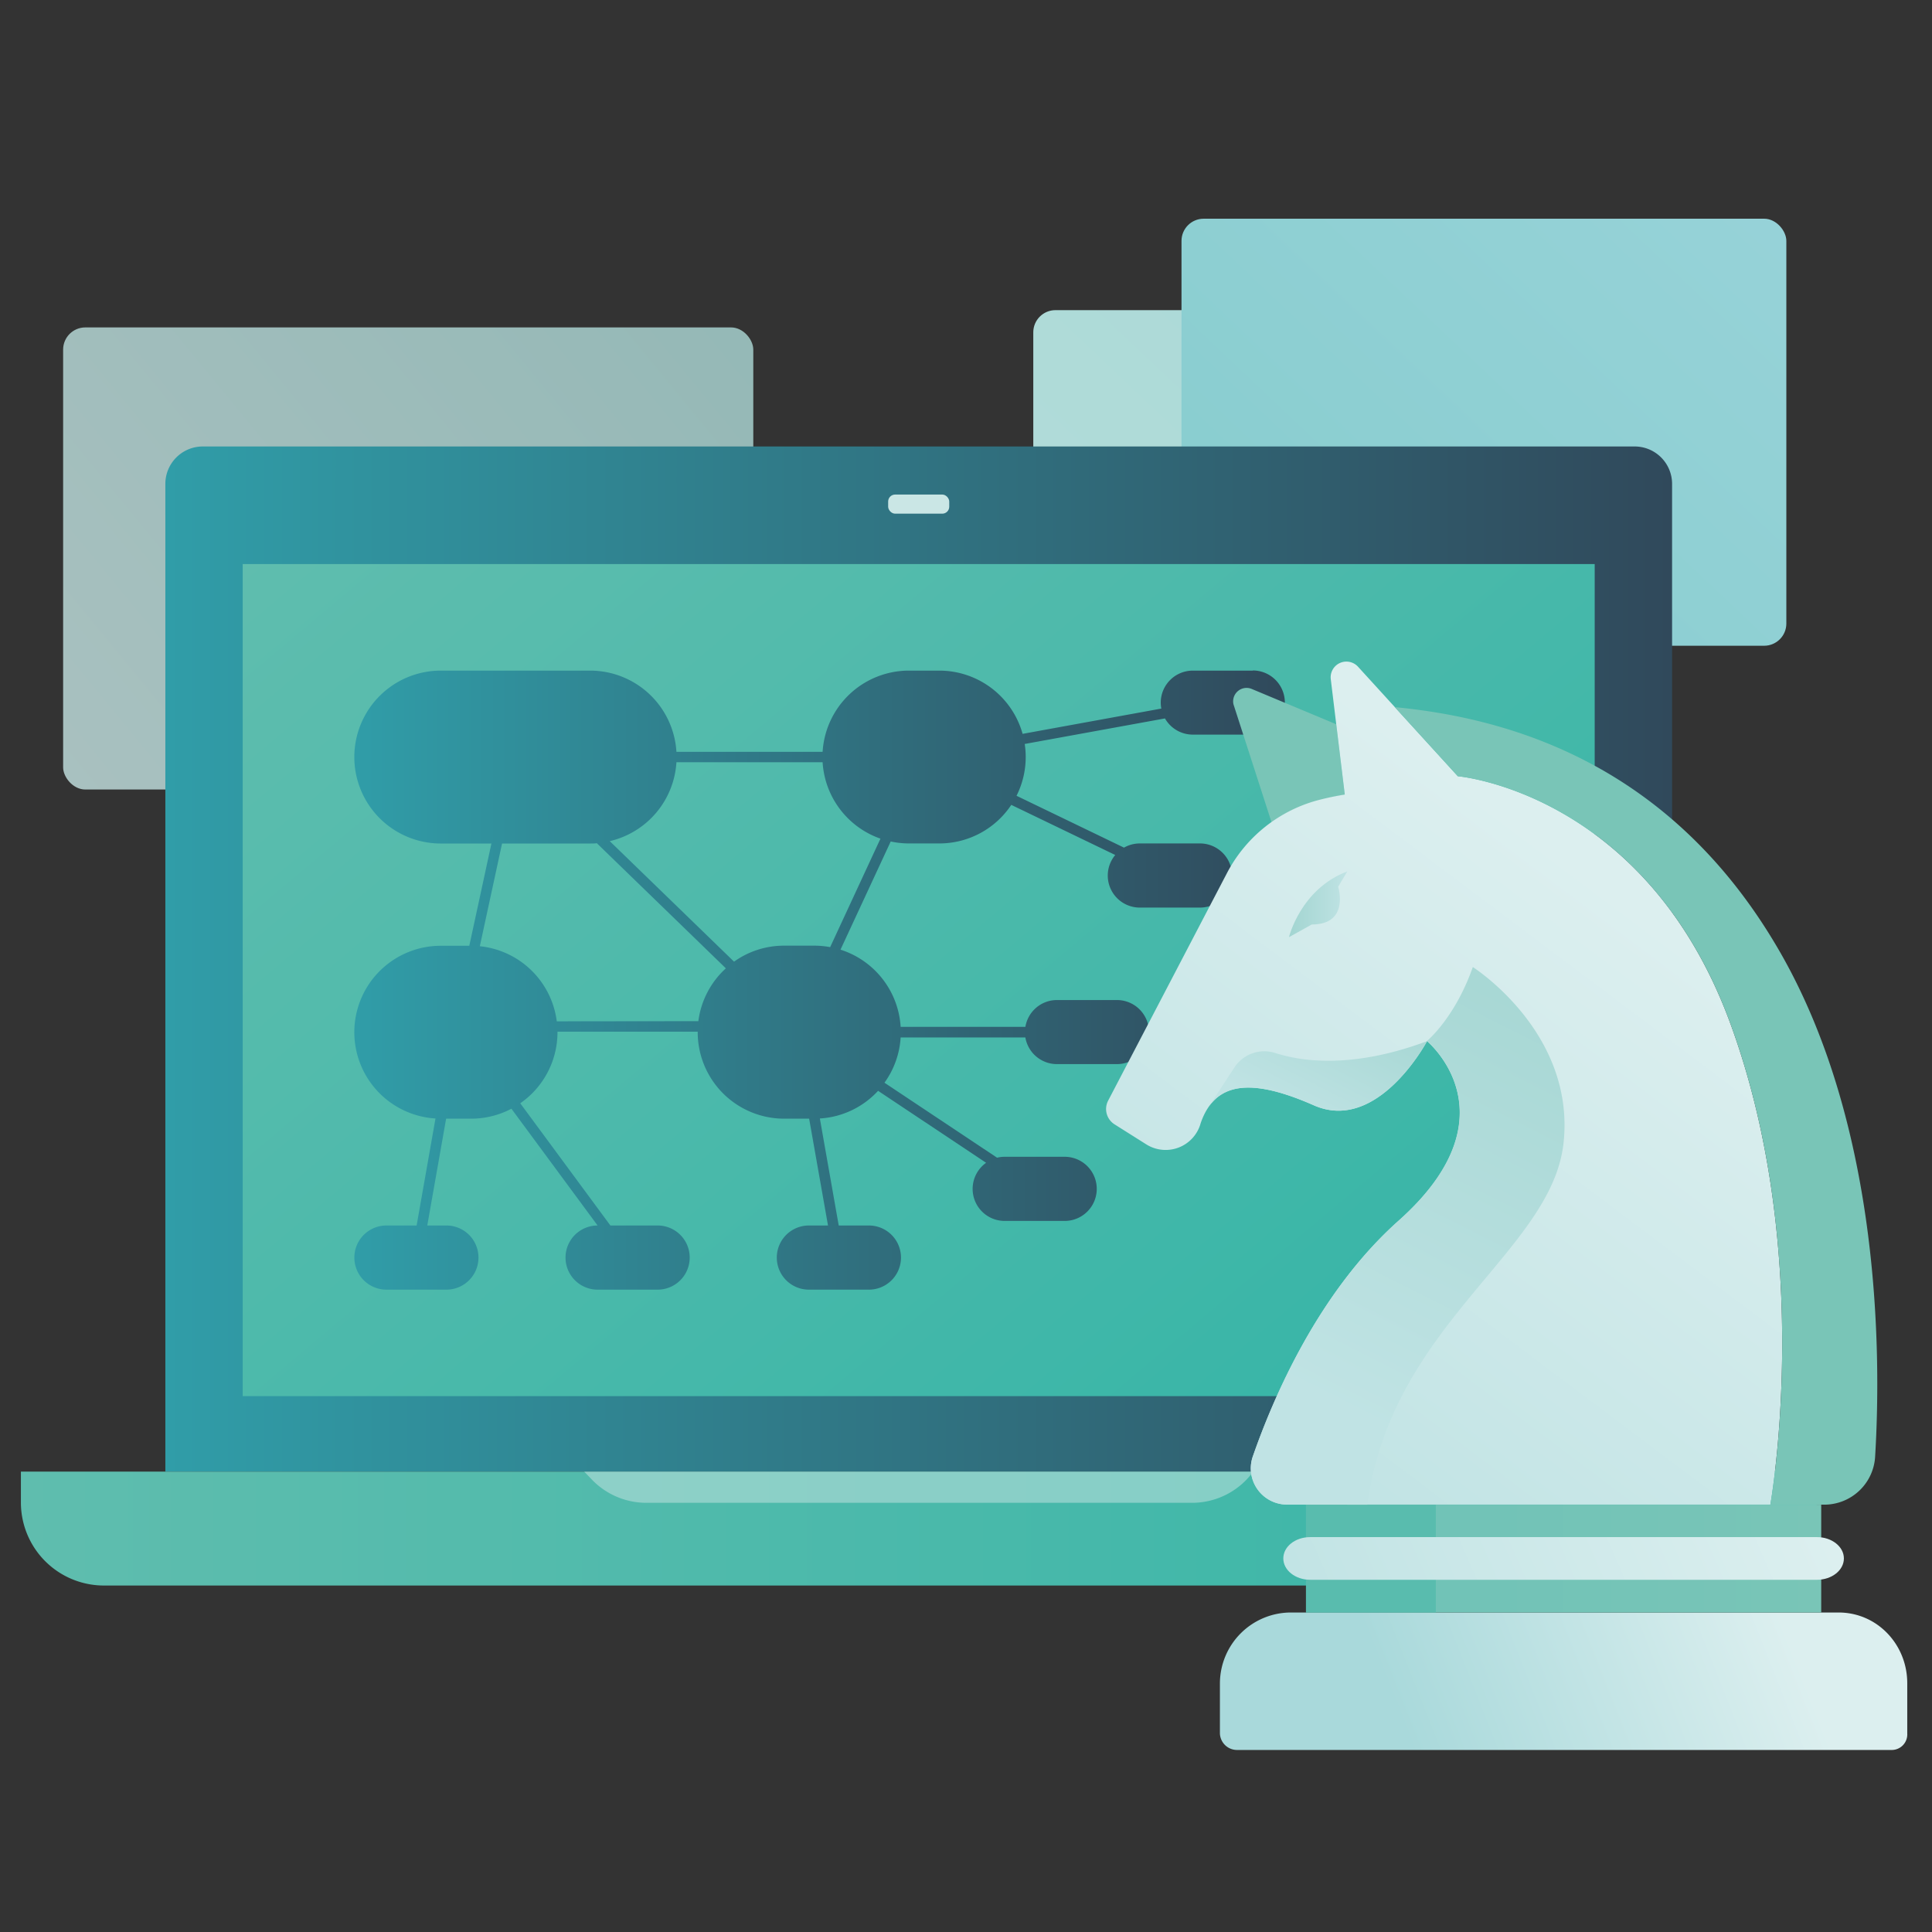 <svg xmlns="http://www.w3.org/2000/svg" xmlns:xlink="http://www.w3.org/1999/xlink" viewBox="0 0 512 512"><rect x="0" y="0" width="512" height="512" fill="#333333" stroke="none"/><defs><linearGradient id="a" x1="437.32" y1="55.21" x2="-26.11" y2="545.3" gradientUnits="userSpaceOnUse"><stop offset="0" stop-color="#a8d8d5"/><stop offset="1" stop-color="#cae6e5"/></linearGradient><linearGradient id="b" x1="227.41" y1="50.06" x2="-1.12" y2="237.77" xlink:href="#a"/><linearGradient id="c" x1="471.93" y1="31.33" x2="23.62" y2="505.45" gradientUnits="userSpaceOnUse"><stop offset="0" stop-color="#98d3d9"/><stop offset="1" stop-color="#62bfb6"/></linearGradient><linearGradient id="d" x1="43.82" y1="254.14" x2="443.12" y2="254.14" gradientUnits="userSpaceOnUse"><stop offset="0" stop-color="#309da8"/><stop offset="1" stop-color="#30495b"/></linearGradient><linearGradient id="e" x1="5.51" y1="405.07" x2="481.43" y2="405.07" gradientUnits="userSpaceOnUse"><stop offset="0" stop-color="#5fbdae"/><stop offset="1" stop-color="#35b5a7"/></linearGradient><linearGradient id="f" x1="114.48" y1="106.18" x2="365.78" y2="405.35" xlink:href="#e"/><linearGradient id="g" x1="93.9" y1="259.74" x2="340.51" y2="259.74" xlink:href="#d"/><linearGradient id="h" x1="334.83" y1="389.6" x2="441.86" y2="247.28" gradientUnits="userSpaceOnUse"><stop offset="0" stop-color="#c0e3e4"/><stop offset="1" stop-color="#dcefef"/></linearGradient><linearGradient id="i" x1="374.22" y1="463.73" x2="470.86" y2="425.63" gradientUnits="userSpaceOnUse"><stop offset="0" stop-color="#a9d9db"/><stop offset="1" stop-color="#dcefef"/></linearGradient><linearGradient id="j" x1="346.1" y1="413.04" x2="482.64" y2="413.04" gradientUnits="userSpaceOnUse"><stop offset="0" stop-color="#6ec2b7"/><stop offset="1" stop-color="#79c5b7"/></linearGradient><linearGradient id="k" x1="421.27" y1="242.35" x2="355.13" y2="373.27" gradientUnits="userSpaceOnUse"><stop offset="0" stop-color="#a2d5d1"/><stop offset="1" stop-color="#c0e3e4"/></linearGradient><linearGradient id="l" x1="361.95" y1="259.35" x2="343.28" y2="296.31" xlink:href="#k"/><linearGradient id="m" x1="341.59" y1="239.65" x2="357.05" y2="239.65" xlink:href="#k"/><linearGradient id="n" x1="343.55" y1="443.93" x2="475.51" y2="386.38" xlink:href="#h"/></defs><rect x="273.83" y="82.19" width="164.33" height="118.04" rx="5.88" fill="url(#a)"/><rect x="16.73" y="86.77" width="182.9" height="122.46" rx="5.88" opacity="0.8" fill="url(#b)"/><rect x="313.11" y="57.96" width="160.29" height="113.17" rx="5.88" fill="url(#c)"/><path d="M53.74,118.32H433.2a9.92,9.92,0,0,1,9.92,9.92V390a0,0,0,0,1,0,0H43.82a0,0,0,0,1,0,0V128.24a9.92,9.92,0,0,1,9.92-9.92Z" fill="url(#d)"/><path d="M5.51,390H481.43a0,0,0,0,1,0,0v8.18a22,22,0,0,1-22,22H27.54a22,22,0,0,1-22-22V390a0,0,0,0,1,0,0Z" fill="url(#e)"/><rect x="64.32" y="149.48" width="358.29" height="220.51" fill="url(#f)"/><rect x="235.37" y="131.06" width="16.19" height="5.07" rx="1.85" fill="#cae6e5"/><path d="M154.83,390l1.92,2a20,20,0,0,0,14.55,6.26H315.88A20,20,0,0,0,332.11,390H154.83Z" fill="#cae6e5" opacity="0.5"/><path d="M332,177.72H316.11a8.5,8.5,0,0,0-8.5,8.49,9,9,0,0,0,.15,1.57L271,194.48a22.92,22.92,0,0,0-22.07-16.76h-8A22.92,22.92,0,0,0,218,199.25H179.26a22.91,22.91,0,0,0-22.86-21.53H116.81A22.91,22.91,0,0,0,93.9,200.63h0a22.91,22.91,0,0,0,22.91,22.91h13.42l-5.86,27.1h-7.56A22.91,22.91,0,0,0,93.9,273.55h0a22.9,22.9,0,0,0,21.51,22.86l-5,28.36h-8a8.49,8.49,0,1,0,0,17H118.3a8.49,8.49,0,1,0,0-17h-5.07l5-28.31h6.63a22.84,22.84,0,0,0,10.67-2.64l22.84,30.95a8.49,8.49,0,0,0,0,17h15.91a8.49,8.49,0,0,0,0-17H161.76l-23.89-32.39a22.89,22.89,0,0,0,9.87-18.83h0c0-.05,0-.09,0-.14h37.16v.14h0a22.91,22.91,0,0,0,22.9,22.91h6.63l5,28.31h-5.07a8.49,8.49,0,1,0,0,17h15.91a8.49,8.49,0,1,0,0-17h-8l-5-28.36a22.82,22.82,0,0,0,15.43-7.33l28.63,19.07a8.49,8.49,0,0,0,4.91,15.41h15.91a8.5,8.5,0,0,0,0-17H266.18a8.4,8.4,0,0,0-1.95.24l-29.84-19.87a22.81,22.81,0,0,0,4.29-12h33.05A8.49,8.49,0,0,0,280.1,282H296a8.49,8.49,0,0,0,8.49-8.49h0a8.49,8.49,0,0,0-8.49-8.49H280.1a8.48,8.48,0,0,0-8.36,7.11H238.68a22.93,22.93,0,0,0-15.94-20.46L236.05,223a22.74,22.74,0,0,0,4.85.52h8A22.88,22.88,0,0,0,268,213.3l27.55,13.28a8.49,8.49,0,0,0,6.51,13.94H318a8.49,8.49,0,0,0,0-17H302.06a8.51,8.51,0,0,0-4.19,1.11l-28.48-13.74a22.86,22.86,0,0,0,2.43-10.28h0a23.06,23.06,0,0,0-.26-3.45l37.17-6.77a8.48,8.48,0,0,0,7.38,4.29H332a8.49,8.49,0,1,0,0-17ZM147.55,270.66a22.91,22.91,0,0,0-20.39-19.9l5.89-27.22H156.4c.59,0,1.19,0,1.77-.08l34.19,33.16a22.86,22.86,0,0,0-7.29,14ZM220,251a23.29,23.29,0,0,0-4.21-.39h-8a22.75,22.75,0,0,0-13.26,4.24l-32.94-31.94A22.9,22.9,0,0,0,179.26,202H218a22.91,22.91,0,0,0,15.33,20.25Z" fill="url(#g)"/><path d="M337,218c7-5.57,19.38-7.39,19.38-7.39l-2.27-18.67-22.48-9.4a3.56,3.56,0,0,0-4.75,4.1Z" fill="#79c5b7"/><path d="M348.18,292.92c17,7.49,30-17,30-17s23.85,19.64-7.5,47.58C349.49,342.33,337.54,370.08,332,386a9.6,9.6,0,0,0,9,12.73H469.16s11.89-66.19-10.6-127.51-72.22-65.52-72.22-65.52l-26.44-29a4.17,4.17,0,0,0-7.23,3.31l3.71,30.55c-2.3.37-4.53.84-6.64,1.38a38.41,38.41,0,0,0-24.62,19.51l-31.45,60.23a4.8,4.8,0,0,0,1.69,6.28l8.42,5.31a9.62,9.62,0,0,0,14.41-5.62C321.93,286.84,331.14,285.42,348.18,292.92Z" fill="url(#h)"/><path d="M487.24,427.33H342a18.84,18.84,0,0,0-18.71,18.73v13.3a4.54,4.54,0,0,0,4.58,4.4H501.36a4.12,4.12,0,0,0,4.08-4.4v-13.3C505.44,435.82,497.49,427.33,487.24,427.33Z" fill="url(#i)"/><path d="M471.78,252.4c-28.6-49.84-71.51-62.07-102.15-65l16.71,18.32s49.74,4.2,72.22,65.52,10.6,127.51,10.6,127.51h14.43A13.51,13.51,0,0,0,496.93,386C498.5,360,498.67,299.27,471.78,252.4Z" fill="#79c5b7"/><rect x="346.1" y="398.76" width="136.54" height="28.57" fill="url(#j)"/><rect x="346.1" y="398.76" width="34.41" height="28.57" fill="#59bcae"/><path d="M362.36,398.76c6.44-48,48.9-67,52-95.91,3.15-29.33-24.05-46.57-24.05-46.57-4.77,13.57-12.16,19.6-12.16,19.6s23.85,19.64-7.5,47.58C349.49,342.33,337.55,370.08,332,386a9.6,9.6,0,0,0,9,12.73Z" fill="url(#k)"/><path d="M348.18,292.92c17,7.49,30-17,30-17h0c-19.51,7.29-33,5.47-40.25,3.13a9.46,9.46,0,0,0-10.83,3.89L319.88,294h0C324.39,286.63,333.3,286.37,348.18,292.92Z" fill="url(#l)"/><path d="M341.59,248.36s3.08-12.76,15.46-17.43L354.63,235s3.15,10-7,10Z" fill="url(#m)"/><path d="M488.65,413c0-3.12-3.19-5.65-7.14-5.65H347.23c-4,0-7.14,2.53-7.14,5.65h0c0,3.13,3.19,5.66,7.14,5.66H481.51c3.95,0,7.14-2.53,7.14-5.66Z" fill="url(#n)"/></svg>